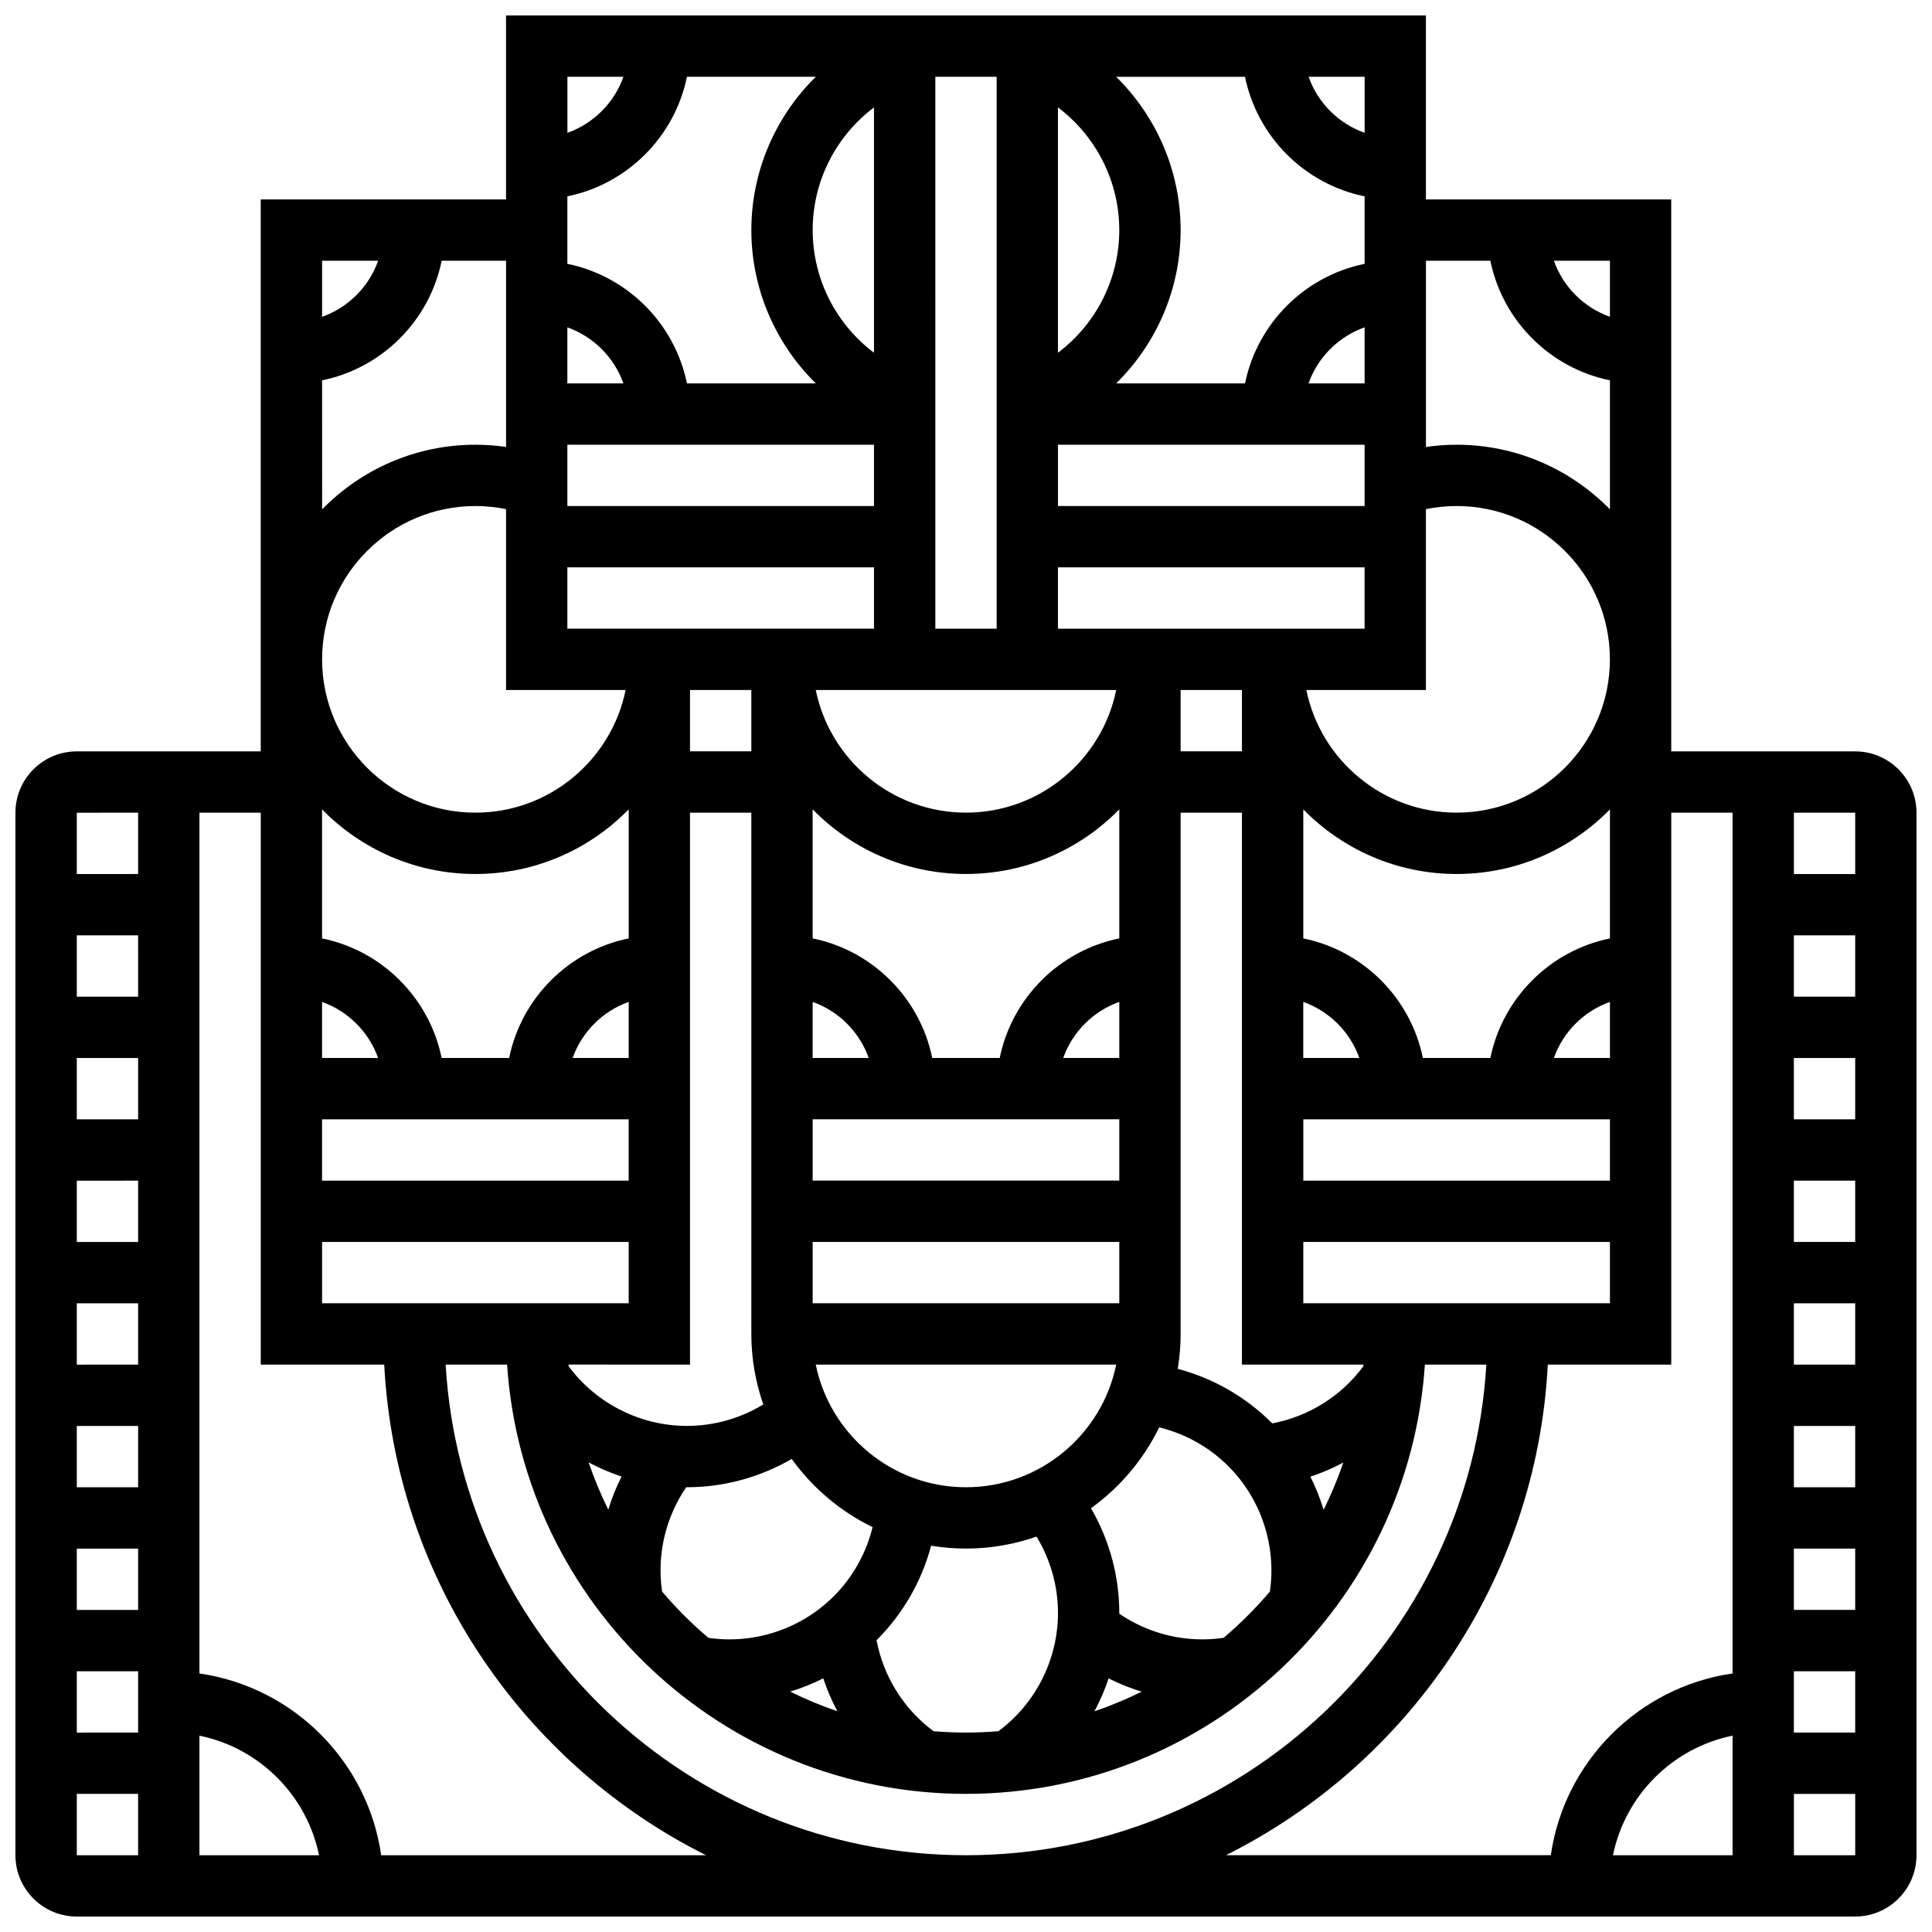 <?xml version="1.0" encoding="UTF-8"?>
<!-- Uploaded to: SVG Repo, www.svgrepo.com, Generator: SVG Repo Mixer Tools -->
<svg width="800px" height="800px" version="1.1" viewBox="144 144 512 512" xmlns="http://www.w3.org/2000/svg">
 <defs>
  <clipPath id="a">
   <path d="m148.09 148.09h503.81v503.81h-503.81z"/>
  </clipPath>
 </defs>
 <g clip-path="url(#a)">
  <path d="m635.65 343.12h-48.754l-0.004-146.27h-65.008v-48.754h-243.78v48.754h-65.008v146.27l-48.758 0.004c-8.961 0-16.25 7.293-16.25 16.25v276.28c0 8.961 7.293 16.25 16.25 16.25h471.3c8.961 0 16.25-7.293 16.25-16.25l0.004-276.28c0-8.961-7.289-16.25-16.25-16.25zm0 32.504h-16.25v-16.25h16.25zm-32.504 260.03h-31.688c3.238-15.895 15.789-28.445 31.688-31.688zm16.25-48.758h16.25v16.25h-16.25zm0-16.25v-16.25h16.25v16.25zm0-32.504v-16.25h16.25v16.25zm0-32.504v-16.25h16.25v16.25zm0-32.504v-16.25h16.25v16.25zm0-32.504v-16.25h16.25v16.25zm0-32.504v-16.25h16.25v16.25zm-293.35-243.78h34.16c-10.68 10.488-17.09 25.031-17.09 40.633 0 15.602 6.41 30.145 17.094 40.629h-34.16c-3.242-15.898-15.793-28.445-31.691-31.688v-17.887c15.898-3.238 28.449-15.789 31.688-31.688zm179.59 31.688v17.887c-15.898 3.242-28.449 15.789-31.688 31.688h-34.16c10.684-10.488 17.09-25.027 17.09-40.629 0-15.602-6.41-30.145-17.094-40.629h34.16c3.242 15.895 15.793 28.445 31.691 31.684zm-276.29 213.49c6.914 2.453 12.402 7.938 14.855 14.855l-14.855-0.004zm0 31.105h81.258v16.25h-81.258zm65.008-209.88c6.914 2.453 12.402 7.938 14.855 14.855h-14.855zm81.262 31.105v16.25h-81.258v-16.25zm0-89.387v65.012c-10.031-7.543-16.25-19.512-16.25-32.508-0.004-12.992 6.219-24.961 16.25-32.504zm48.754 0c10.031 7.543 16.25 19.512 16.25 32.508 0 12.996-6.219 24.961-16.25 32.508zm81.262 73.137h-14.855c2.453-6.914 7.938-12.402 14.855-14.855zm0 16.25v16.25h-81.258v-16.25zm-81.262 32.504h81.258v16.25h-81.258zm-24.375 243.78c-19.621 0-36.039-13.98-39.812-32.504h79.625c-3.777 18.52-20.191 32.504-39.812 32.504zm-56.883-211.28v16.25h-16.25v-16.25zm97.512 31.629v34.195c-15.895 3.238-28.445 15.789-31.688 31.688h-17.887c-3.238-15.895-15.789-28.445-31.688-31.688v-34.195c10.332 10.559 24.727 17.129 40.633 17.129 15.902 0 30.297-6.57 40.629-17.129zm0 130.89h-81.258v-16.25h81.258zm-81.262-79.859c6.914 2.453 12.402 7.938 14.855 14.855l-14.855-0.004zm81.262 47.355h-81.258v-16.25h81.258zm0-32.504h-14.855c2.453-6.914 7.938-12.402 14.855-14.855zm16.25-97.512h16.25v16.25h-16.25zm-17.066 0c-3.777 18.523-20.191 32.504-39.812 32.504s-36.039-13.98-39.812-32.504zm-145.45-32.504h81.258v16.25h-81.258zm16.254 130.02h-14.855c2.453-6.914 7.938-12.402 14.855-14.855zm16.25 81.262v-146.27h16.25v138.14c0 6.547 1.125 12.832 3.172 18.691-6.074 3.691-13.082 5.688-20.25 5.688-12.203 0-23.855-5.828-31.18-15.59l-0.145-0.195c-0.012-0.156-0.031-0.312-0.043-0.469zm-18.148 29.668c-1.422 2.828-2.598 5.766-3.512 8.781-1.992-4.039-3.738-8.223-5.211-12.531 2.793 1.492 5.711 2.746 8.723 3.75zm10.746 30.48-0.02-0.145c-1.383-9.68 0.945-19.504 6.418-27.508 0.062 0 0.121 0.004 0.184 0.004 9.789 0 19.383-2.625 27.77-7.5 5.512 7.664 12.871 13.91 21.43 18.07-1.684 6.902-5.231 13.27-10.297 18.336-8.629 8.629-20.992 12.75-33.07 11.023l-0.141-0.02c-4.426-3.746-8.527-7.848-12.273-12.262zm42.715 23.004c0.996 3.012 2.246 5.93 3.738 8.715-4.301-1.469-8.473-3.211-12.504-5.203 3.016-0.914 5.945-2.102 8.766-3.512zm29.23 14.008-0.195-0.148c-7.824-5.867-13.121-14.461-14.914-23.984 0.043-0.043 0.09-0.082 0.133-0.125 6.918-6.918 11.84-15.543 14.324-24.91 3.012 0.496 6.094 0.762 9.242 0.762 6.547 0 12.832-1.125 18.691-3.172 3.691 6.074 5.688 13.086 5.688 20.25 0 12.203-5.828 23.855-15.59 31.18l-0.191 0.145c-2.836 0.234-5.703 0.355-8.594 0.355-2.894 0-5.758-0.121-8.594-0.352zm46.383-13.996c2.824 1.422 5.762 2.594 8.773 3.512-4.039 1.992-8.219 3.734-12.523 5.207 1.496-2.793 2.75-5.707 3.75-8.719zm30.484-10.754-0.145 0.02c-9.68 1.383-19.504-0.945-27.508-6.414 0-0.062 0.004-0.121 0.004-0.184 0-9.789-2.625-19.379-7.5-27.77 7.664-5.512 13.91-12.871 18.07-21.43 6.902 1.688 13.27 5.231 18.336 10.297 8.629 8.629 12.75 20.988 11.023 33.07l-0.02 0.145c-3.746 4.418-7.848 8.52-12.262 12.266zm26.504-33.922c-0.918-3.023-2.09-5.961-3.508-8.789 3.016-0.996 5.934-2.246 8.723-3.738-1.473 4.305-3.223 8.488-5.215 12.527zm10.508-38.02-0.145 0.195c-5.867 7.824-14.461 13.121-23.988 14.914-0.043-0.043-0.082-0.09-0.125-0.133-6.918-6.918-15.543-11.84-24.91-14.324 0.496-3.012 0.762-6.094 0.762-9.246v-138.14h16.25v146.27h32.195c-0.012 0.16-0.027 0.316-0.039 0.473zm-15.902-96.582c6.914 2.453 12.402 7.938 14.855 14.855l-14.855-0.004zm32.504-82.66v-47.938c2.66-0.539 5.375-0.82 8.125-0.82 22.402 0 40.629 18.227 40.629 40.629s-18.227 40.629-40.629 40.629c-19.621 0-36.039-13.98-39.812-32.504zm-113.76-16.25h-16.25l-0.004-146.27h16.25zm-98.328 16.25c-3.777 18.523-20.191 32.504-39.812 32.504-22.402 0-40.629-18.227-40.629-40.629 0-22.402 18.227-40.629 40.629-40.629 2.75 0 5.465 0.281 8.125 0.82v47.934zm-39.812 48.758c15.906 0 30.297-6.57 40.629-17.129v34.195c-15.895 3.238-28.445 15.789-31.688 31.688h-17.887c-3.238-15.895-15.789-28.445-31.688-31.684v-34.195c10.332 10.555 24.727 17.125 40.633 17.125zm-40.633 97.512h81.258v16.25h-81.258zm49.035 32.504c4.195 63.434 57.133 113.76 121.61 113.76 64.477 0 117.41-50.328 121.61-113.76h16.285c-4.227 72.402-64.457 130.02-137.9 130.02-73.445 0-133.68-57.613-137.89-130.02zm211-16.254v-16.25h81.258v16.25zm81.262-32.504h-81.258v-16.25h81.258zm0-32.504h-14.855c2.453-6.914 7.938-12.402 14.855-14.855zm0-31.684c-15.895 3.238-28.445 15.789-31.688 31.688h-17.887c-3.238-15.895-15.789-28.445-31.688-31.688v-34.195c10.332 10.555 24.727 17.125 40.633 17.125s30.297-6.57 40.629-17.129zm0-164.73c-6.914-2.453-12.402-7.938-14.855-14.855h14.855zm-31.688-14.855c3.238 15.895 15.789 28.445 31.688 31.688v34.195c-10.332-10.559-24.727-17.129-40.629-17.129-2.734 0-5.445 0.207-8.125 0.59l-0.004-49.344zm-33.32-33.902c-6.914-2.453-12.402-7.938-14.855-14.855h14.855zm-196.42-14.855c-2.453 6.914-7.938 12.402-14.855 14.855v-14.855zm-65.008 48.758c-2.453 6.914-7.941 12.402-14.855 14.855v-14.855zm-14.855 31.688c15.898-3.242 28.449-15.793 31.688-31.688h17.07v49.344c-2.68-0.383-5.391-0.59-8.125-0.59-15.906 0-30.297 6.57-40.629 17.129zm-48.754 163.34h-16.254v-16.25h16.25zm0 16.25v16.25l-16.254 0.004v-16.25zm0 32.504v16.25l-16.254 0.004v-16.25zm0 32.504v16.25l-16.254 0.004v-16.25zm0 32.504v16.25l-16.254 0.004v-16.25zm0 32.504v16.25l-16.254 0.004v-16.25zm0 32.504v16.25l-16.254 0.004v-16.25zm16.25 17.07c15.895 3.238 28.445 15.789 31.688 31.688h-31.688zm-16.25-244.6v16.25l-16.254 0.004v-16.25zm-16.254 260.03h16.25v16.25l-16.25 0.004zm80.672 16.254c-3.574-24.875-23.293-44.594-48.168-48.168v-228.12h16.25v146.27h32.719c2.969 56.938 36.926 105.8 85.285 130.02zm309.16-130.02h32.715v-146.27h16.25v228.12c-24.871 3.574-44.59 23.293-48.164 48.164h-86.09c48.359-24.211 82.32-73.074 85.289-130.01zm65.219 130.02v-16.25h16.25v16.25z"/>
 </g>
</svg>